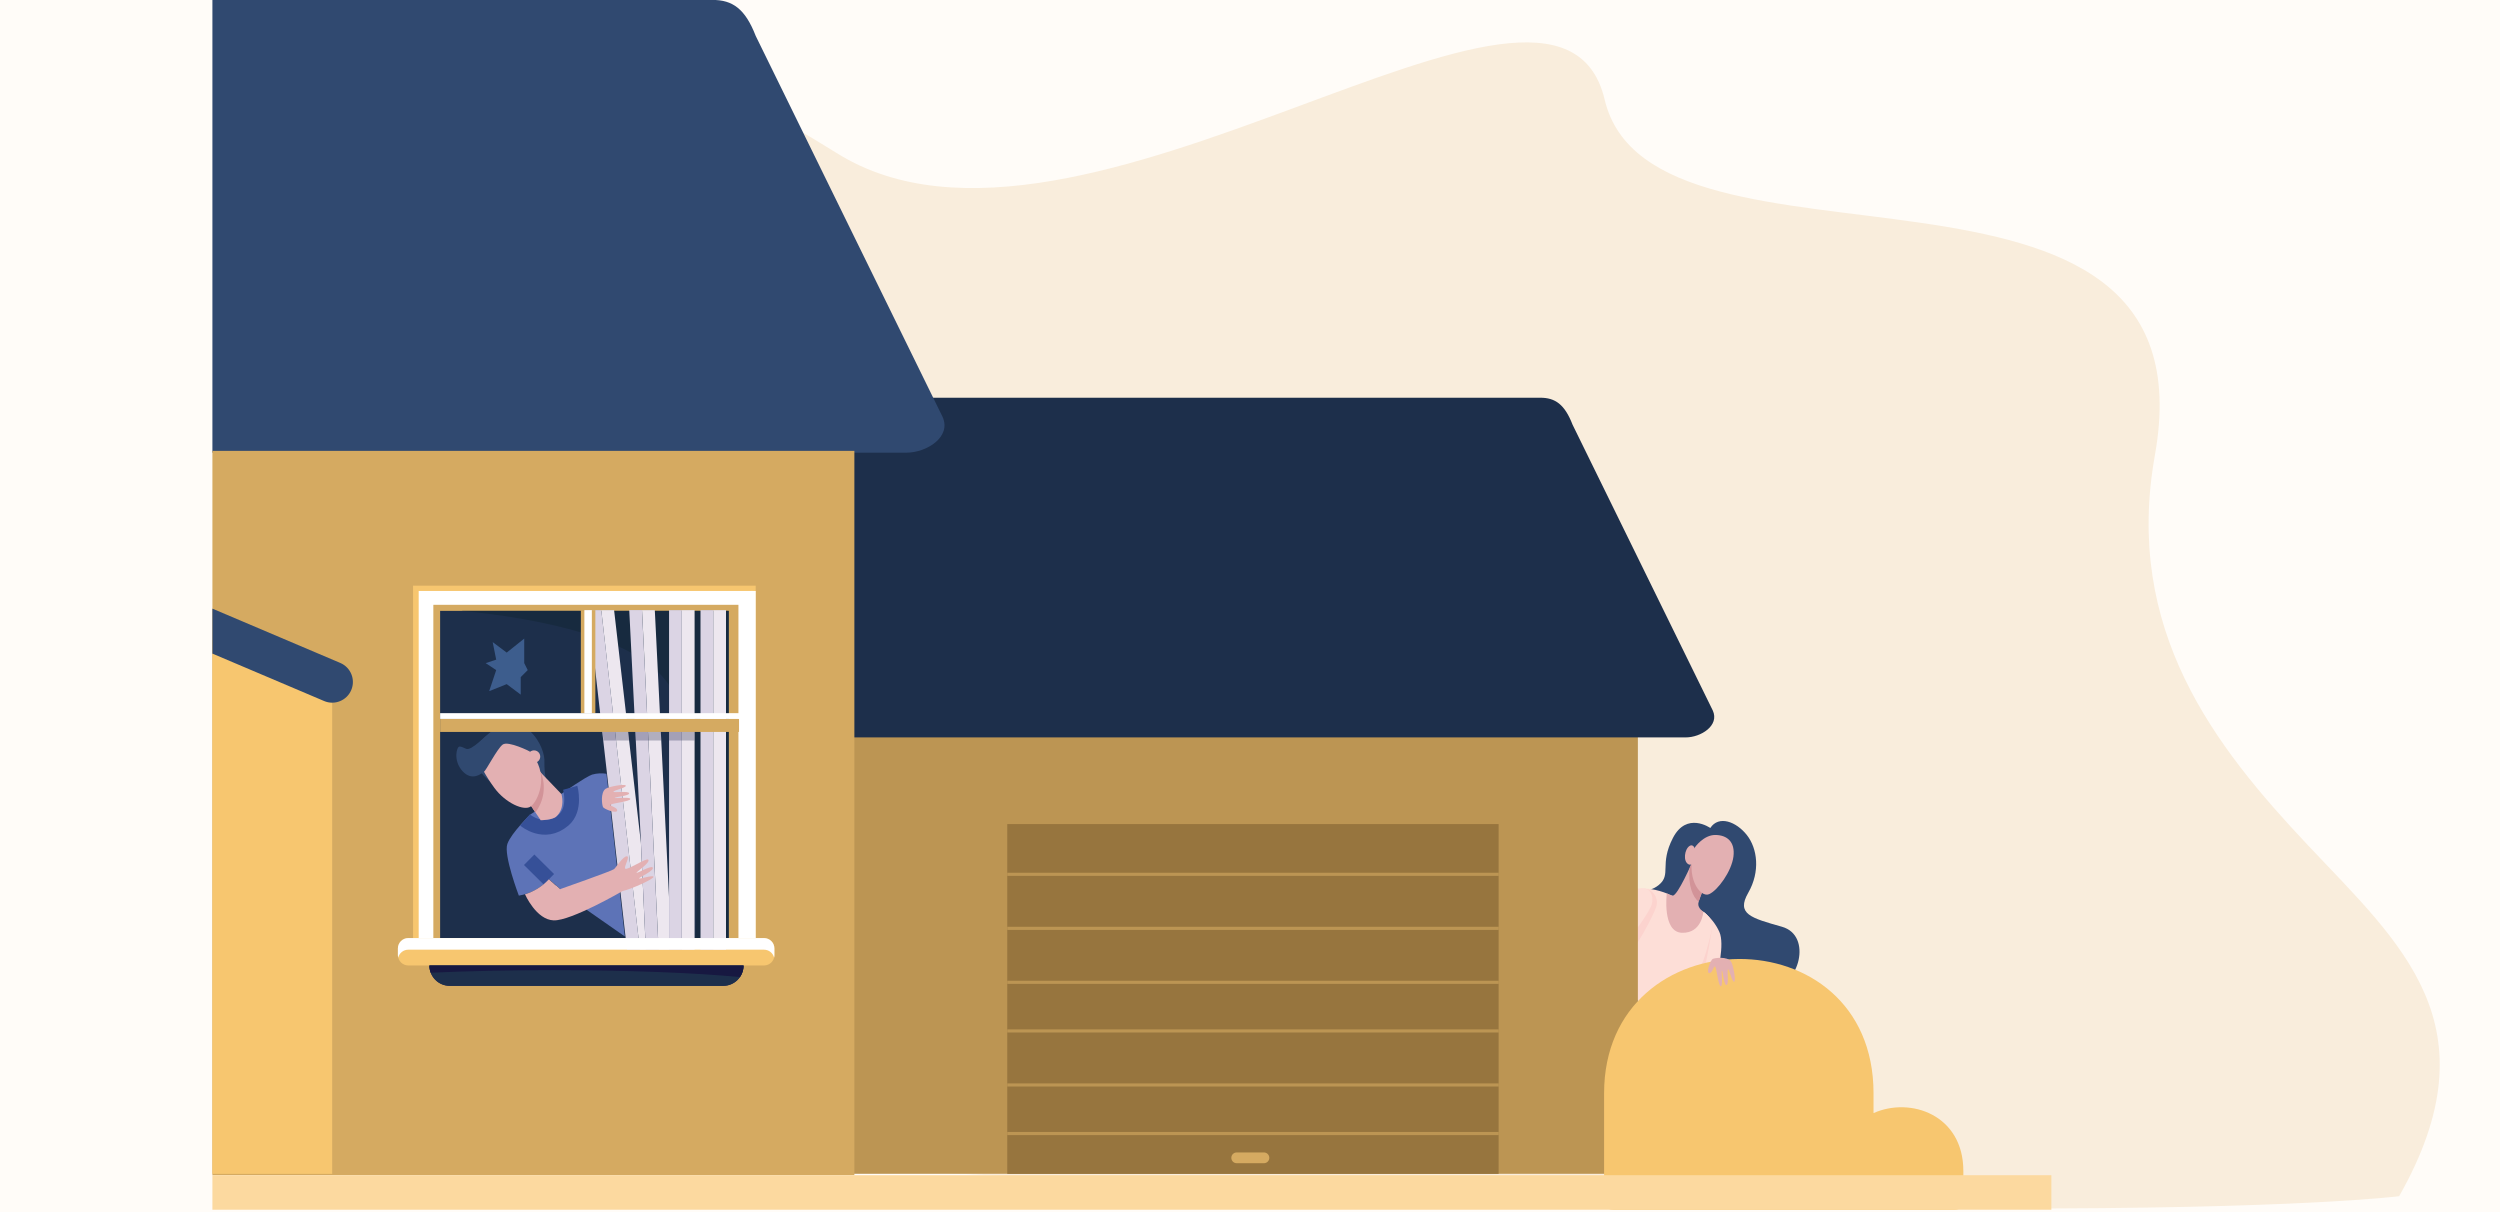 <?xml version="1.0" encoding="UTF-8"?>
<svg xmlns="http://www.w3.org/2000/svg" xmlns:xlink="http://www.w3.org/1999/xlink" id="Squatters_002" viewBox="0 0 800 388">
  <defs>
    <style>
      .cls-1 {
        clip-path: url(#clippath-4);
      }

      .cls-1, .cls-2, .cls-3, .cls-4, .cls-5, .cls-6, .cls-7, .cls-8, .cls-9, .cls-10, .cls-11, .cls-12, .cls-13, .cls-14, .cls-15, .cls-16, .cls-17 {
        fill: none;
      }

      .cls-2 {
        clip-path: url(#clippath-2);
      }

      .cls-18 {
        fill: #fff;
      }

      .cls-3 {
        clip-path: url(#clippath-6);
      }

      .cls-4 {
        opacity: .28;
      }

      .cls-19 {
        fill: #5477bb;
      }

      .cls-5 {
        clip-path: url(#clippath-9);
      }

      .cls-6 {
        opacity: .4;
      }

      .cls-20 {
        fill: #ede7ef;
      }

      .cls-21 {
        fill: #fcd99f;
      }

      .cls-22 {
        fill: #dc7a64;
      }

      .cls-7 {
        stroke: #bc9553;
      }

      .cls-23 {
        fill: #f7c66f;
      }

      .cls-24 {
        fill: #304970;
      }

      .cls-25 {
        fill: #5d73b7;
      }

      .cls-26 {
        fill: #3d5d8d;
      }

      .cls-27 {
        fill: #fdded7;
      }

      .cls-28 {
        fill: #171841;
      }

      .cls-8 {
        clip-path: url(#clippath-7);
      }

      .cls-29 {
        fill: #f9eddc;
      }

      .cls-9 {
        clip-path: url(#clippath-10);
      }

      .cls-10 {
        clip-path: url(#clippath-5);
      }

      .cls-30 {
        fill: #31338a;
      }

      .cls-31 {
        fill: #f36e5c;
      }

      .cls-32 {
        fill: #171a41;
      }

      .cls-33 {
        fill: #1d2f4b;
      }

      .cls-34 {
        fill: #fcd3ce;
      }

      .cls-11 {
        stroke: #365098;
        stroke-miterlimit: 10;
        stroke-width: 4.72px;
      }

      .cls-35 {
        fill: #e3b0b2;
      }

      .cls-12 {
        opacity: .65;
      }

      .cls-36 {
        fill: #212356;
      }

      .cls-13 {
        clip-path: url(#clippath-3);
      }

      .cls-37 {
        fill: #97753e;
      }

      .cls-38 {
        fill: #dbd4e4;
      }

      .cls-15 {
        clip-path: url(#clippath);
      }

      .cls-39 {
        fill: #172a3f;
      }

      .cls-16 {
        clip-path: url(#clippath-1);
      }

      .cls-17 {
        clip-path: url(#clippath-8);
      }

      .cls-40 {
        fill: #d29398;
      }

      .cls-41 {
        fill: #444b9f;
      }

      .cls-42 {
        fill: #bc9553;
      }

      .cls-43 {
        fill: #fffcf8;
      }

      .cls-44 {
        fill: #d5aa61;
      }
    </style>
    <clipPath id="clippath">
      <rect class="cls-14" x="-289.7" y="-163.21" width="1265.03" height="711.59"></rect>
    </clipPath>
    <clipPath id="clippath-1">
      <rect class="cls-14" x="46.99" y="-40.01" width="609.45" height="450.01"></rect>
    </clipPath>
    <clipPath id="clippath-2">
      <rect class="cls-14" x="-447.82" y="-25.05" width="1135.8" height="435.25"></rect>
    </clipPath>
    <clipPath id="clippath-3">
      <rect class="cls-14" x="-447.82" y="-25.05" width="1135.8" height="435.25"></rect>
    </clipPath>
    <clipPath id="clippath-4">
      <rect class="cls-14" x="537.05" y="306.49" width="9.17" height="49.37"></rect>
    </clipPath>
    <clipPath id="clippath-5">
      <rect class="cls-14" x="537.97" y="291.98" width="9.98" height="20.01"></rect>
    </clipPath>
    <clipPath id="clippath-6">
      <rect class="cls-14" x="507.38" y="312.94" width="23.89" height="9.35"></rect>
    </clipPath>
    <clipPath id="clippath-7">
      <rect class="cls-14" x="512.39" y="284.45" width="17.82" height="28.69"></rect>
    </clipPath>
    <clipPath id="clippath-8">
      <rect class="cls-14" x="67.97" y="-25.05" width="620" height="435.25"></rect>
    </clipPath>
    <clipPath id="clippath-9">
      <rect class="cls-14" x="-447.82" y="-25.05" width="1135.8" height="435.25"></rect>
    </clipPath>
    <clipPath id="clippath-10">
      <rect class="cls-14" x="192.17" y="228.35" width="30.09" height="8.61"></rect>
    </clipPath>
  </defs>
  <g id="Squatters_002-2" data-name="Squatters 002">
    <g class="cls-15">
      <g id="k">
        <rect class="cls-18" x="-289.7" y="-163.21" width="1265.03" height="711.59"></rect>
        <rect class="cls-43" x="-289.7" y="-163.21" width="1265.03" height="711.59"></rect>
        <path class="cls-29" d="m767.73,382.78c31.01-54.77.5-80.76-29.23-112.34-29.8-31.64-58.95-68.86-48.94-124.73,19.88-111.09-160.81-49.37-176.07-113.84-15.26-64.46-167.91,65.84-245.67,17.15C190.07.33,116.62-9.83,109.78,138.3c-5.79,125.45-61.08,31.04,20.01,226.36,508.76,34.65,637.94,18.13,637.94,18.13"></path>
        <g class="cls-16">
          <g class="cls-2">
            <g>
              <g class="cls-13">
                <g>
                  <path class="cls-24" d="m547.3,264.96s-7.56-5.35-11.97,3.19-.39,11.66-4.5,15.03c-4.11,3.36-5.64-.92-10.84,11.11s22.7,30.59,31.04,23.29c8.34-7.31,11.46-1.41,16.12-1.61,8.37-.35,13.01-16.59,3.07-19.41s-14.69-4.06-10.79-10.86c3.91-6.8,2.95-14.19-.43-18.48s-8.97-6.42-11.7-2.27"></path>
                  <path class="cls-22" d="m547.98,360.48c.27-.07,1.92,3.18,2.35,3.29s.51-.27.54-.64c0,0-1.94-4.19-3.32-5.32s-4.94-1.11-5.17-2.05c-.19-.85,7.3-50,7.3-50l-9.14,1.96s-2.47,20.52-2.79,23.1c-.5,4.06-.03,22.75-.51,24.36s-.51,2.32,1.21,4.26c1.74,1.93,4.12,3.75,4.94,3.05.82-.7-1.72-1.69-1.43-2.15s2.7,0,3.37,1.13,1.82,4.92,2.78,4.5-1.49-4.68-1.27-4.72,1.93,3.94,2.46,4.11.87-.46.51-1.2-2.13-3.58-1.84-3.65"></path>
                  <g class="cls-12">
                    <g class="cls-1">
                      <path class="cls-31" d="m544.42,311.89c.32-1.34,1.36-3.25,1.8-5.39l-5.67,1.21s-2.47,20.52-2.79,23.1c-.5,4.06-.03,22.75-.51,24.36-.08.25-.14.49-.18.71h0s1.76-1.41,2.16-5.67c.25-2.64.77-16.71,2.35-27.01.59-3.84,1.56-7.63,2.86-11.29"></path>
                    </g>
                  </g>
                  <path class="cls-27" d="m545.35,291.98c2.08,1.67,3.75,3.8,4.85,6.23,1.8,4-.73,13.58-.73,13.58,0,0-.11,1.54-8.6-.74-8.5-2.29,4.48-19.07,4.48-19.07"></path>
                  <g class="cls-10">
                    <path class="cls-34" d="m545.35,291.98h0c.82.65,3.13,2.71,2.48,5.33,0,0-1.66,10.7-2.93,14.67-1.08-.19-2.4-.49-4.05-.94-8.5-2.29,4.48-19.07,4.48-19.07"></path>
                  </g>
                  <path class="cls-19" d="m531.28,320.58s-.34,10.48-2.45,17.65c-2.1,7.17-5.15,15.58-5.15,15.58l-31.25-11.92s3.27-8.16,6.97-17.03c3.71-8.88,14.15-11.91,14.15-11.91l17.73,7.64h0Z"></path>
                  <path class="cls-41" d="m503.53,324c1.02-1.48,4.99-6.15,8.85-10.65-2.83,1.08-10.04,4.44-12.98,11.51-1.89,4.53-3.66,8.87-4.95,12.03,3.57-5.09,7.66-10.83,9.08-12.89"></path>
                  <g class="cls-6">
                    <g class="cls-3">
                      <path class="cls-19" d="m531.28,320.58s-.02.64-.08,1.72c-5.66.13-20.5-3.55-23.81-6.43,1.92-1.24,3.99-2.22,6.17-2.92l17.73,7.63h-.01Z"></path>
                    </g>
                  </g>
                  <path class="cls-30" d="m516.81,332.89c.06,0,1.82.22,6.86-.77.18-.03.35.08.39.26s-.08.35-.26.39c-2.17.45-4.38.71-6.59.8l-7.62,14.85-.42-.16c.33-.84,1.86-3.88,7.64-15.38"></path>
                  <path class="cls-27" d="m547.85,297.31s-1.6,6.9-2.89,10.3c-1.29,3.4-10.4,13.68-12,14.4-3.39,1.51-18.9-5.5-20.37-8.8-1.48-3.31,6.41-26.49,10.39-28.27,3.97-1.78,10.42.97,10.42.97l11.7,5.87s3.56,2.36,2.77,5.54"></path>
                  <g class="cls-8">
                    <path class="cls-34" d="m527.33,284.61c-1.17-.4-1.96,0-2.94.73-3.28,2.47-5.83,5.8-7.34,9.62-2.92,7.28-5.32,16.13-4.5,18.19l.64-.74c2.39-2.76,4.85-6.14,8.16-7.68,2.07-.95,7.62-11.53,8.61-14.45.82-2.29-.35-4.82-2.63-5.67"></path>
                  </g>
                  <path class="cls-35" d="m546.3,281.68s-2.69,5.91-2.84,7.45,1.61,2.64,1.61,2.64c0,0-.46,6.93-6.85,6.72-6.38-.22-4.85-12.6-4.85-12.6.61.29,1.24.51,1.89.7,1.57.13,6.31-10.82,6.31-10.82l4.72,5.9h0Z"></path>
                  <path class="cls-40" d="m541.58,275.78s-.34.8-.88,1.96c-.63,5.5,1.02,9.43,2.88,10.8.78-2.33,1.69-4.62,2.72-6.85l-4.72-5.91h0Z"></path>
                  <path class="cls-22" d="m518.27,300.52l-8.58-6.7s-12.24,14.24-13.17,16.67c-.5,1.32-10.65,23.93-11.27,24.37-.79.55-3.44-1.85-5.22-1.91s-6.02,1.76-6.02,1.76c-.23.29-.42.64-.03.84s3.78-1.12,3.95-.89-3.04,1.19-3.8,1.5-.93,1.01-.41,1.24,4.44-1.6,4.56-1.43-4.52,1.73-4.1,2.69,3.8-1.1,5.07-1.5,3.36.87,3.27,1.41-2.65-.42-2.49.65,3.15,1.3,5.72,1.01c2.59-.29,3.03-.86,3.74-2.37s11.1-15.95,13.42-19.31c1.9-2.73,15.35-18.01,15.35-18.01"></path>
                  <path class="cls-27" d="m526.57,284.34c2.29.61,2.71,3.82,1.65,5.94-2.02,4.02-6.5,9.67-8.19,11.91-2.56,3.39-13.04-7.23-10.68-10.07,2.35-2.84,13.14-8.87,17.23-7.78"></path>
                  <path class="cls-35" d="m542.41,271.09s2.75-3.94,6.52-3.9,6.36,2.22,5.77,6.92-4.98,10.78-7.79,12.03c-2.81,1.26-7.92-5.41-4.48-15.07"></path>
                  <path class="cls-35" d="m542.83,272.86s-.61-3.19-2.2-2.14-2.13,4.91-.31,5.86,2.51-3.72,2.51-3.72"></path>
                </g>
              </g>
              <g class="cls-17">
                <g>
                  <path class="cls-42" d="m120.58,375.61h403.54v-174.23h-201.76l-201.76.18v174.04h-.01Z"></path>
                  <path class="cls-33" d="m151.29,127.27h341.59c4.76,0,7.81,2.09,10.34,8.63l44.86,91.44c2.25,4.87-3.87,8.63-8.63,8.63H104.71c-4.76,0-10.6-4.55-8.63-8.63l44.86-91.44c2.45-5.17,5.58-8.63,10.35-8.63"></path>
                  <rect class="cls-37" x="322.32" y="263.71" width="157.24" height="111.93"></rect>
                  <line class="cls-7" x1="322.32" y1="279.78" x2="479.6" y2="279.78"></line>
                  <line class="cls-7" x1="322.32" y1="297.07" x2="479.6" y2="297.07"></line>
                  <line class="cls-7" x1="322.32" y1="314.34" x2="479.6" y2="314.34"></line>
                  <line class="cls-7" x1="322.32" y1="329.9" x2="479.6" y2="329.9"></line>
                  <line class="cls-7" x1="322.32" y1="347.19" x2="479.6" y2="347.19"></line>
                  <line class="cls-7" x1="322.32" y1="362.73" x2="479.6" y2="362.73"></line>
                  <path class="cls-44" d="m395.78,368.78h8.64c.95-.02,1.74.74,1.76,1.69s-.74,1.74-1.69,1.76h-8.71c-.95.02-1.74-.74-1.76-1.69s.74-1.74,1.69-1.76h.07"></path>
                  <path class="cls-24" d="m-227.25-.02H228.02c6.35,0,10.43,2.79,13.8,11.5l59.78,121.87c2.99,6.5-5.15,11.5-11.5,11.5H-289.33c-6.35,0-14.13-6.07-11.5-11.5L-241.04,11.47C-237.78,4.58-233.59-.02-227.25-.02"></path>
                  <path class="cls-44" d="m-263.48,376.07H273.4v-231.8H4.96l-268.45.25v231.55h.01Z"></path>
                  <path class="cls-23" d="m-103.42,375.63H106.3v-154.54L2.32,176.94h-.87l-104.87,44.4s0,154.29,0,154.29Z"></path>
                  <path class="cls-24" d="m-103.42,225.1c-3.66,0-6.62-2.96-6.62-6.62,0-2.65,1.59-5.06,4.04-6.1L.1,167.46h3.57l105.22,44.68c3.36,1.43,4.94,5.31,3.51,8.68h0c-1.43,3.37-5.32,4.94-8.68,3.51L1.88,181.09l-102.73,43.49c-.81.34-1.69.53-2.57.53"></path>
                  <path class="cls-23" d="m599.53,349.86v6.33c11.84-5.29,28.74.57,28.74,18.51v9.54c0,1.91-.96,2.87-2.87,2.87h-109.1c-1.99,0-2.99-.96-2.99-2.87v-34.38c0-56.8,86.22-57.83,86.22,0"></path>
                  <path class="cls-21" d="m658.75,387.11H-442.3c-3.04-.03-5.49-2.53-5.46-5.58.03-3,2.46-5.42,5.46-5.46H658.75c3.04,0,5.51,2.47,5.51,5.51h0c0,3.05-5.51,5.51-5.51,5.51"></path>
                </g>
              </g>
              <g class="cls-5">
                <g>
                  <rect class="cls-23" x="132.18" y="187.41" width="109.64" height="116.49"></rect>
                  <path class="cls-36" d="m143.93,315.47h87.49c3.6,0,6.52-2.92,6.52-6.52h-100.53c0,3.6,2.92,6.52,6.52,6.52"></path>
                  <rect class="cls-18" x="133.98" y="189.11" width="107.01" height="114.79"></rect>
                  <rect class="cls-18" x="240.23" y="189.11" width="1.6" height="114.79"></rect>
                  <rect class="cls-44" x="138.67" y="193.54" width="97.63" height="110.36"></rect>
                  <rect class="cls-33" x="140.84" y="195.48" width="92.32" height="108.41"></rect>
                  <path class="cls-39" d="m233.16,195.48v108.41h-10.75c1.45-36.53,2.36-65.09-7.32-83.04-9.2-17.03-44.43-23.18-67.36-25.37h85.44-.01Z"></path>
                  <path class="cls-23" d="m130.67,308.95h113.81c1.84,0,3.33-1.49,3.33-3.33h0v-2.12c0-1.84-1.49-3.33-3.33-3.33h-113.81c-1.84,0-3.33,1.49-3.33,3.33v2.12c0,1.84,1.49,3.33,3.33,3.33"></path>
                  <path class="cls-33" d="m143.93,315.47h87.49c3.6,0,6.52-2.92,6.52-6.52h-100.53c0,3.6,2.92,6.52,6.52,6.52"></path>
                  <path class="cls-28" d="m176.92,310.45c-14.29,0-27.66.3-39.09.82-.29-.74-.42-1.52-.42-2.32h100.53c0,1.33-.4,2.62-1.16,3.72-13.93-1.35-35.58-2.22-59.86-2.22"></path>
                  <path class="cls-38" d="m188.3,195.24l12.34,108.66h4.11l-12.34-108.66h-4.11Z"></path>
                  <path class="cls-20" d="m196.52,195.24h-4.11l12.34,108.66h1.91l-1.57-34.18-8.58-74.47h0Z"></path>
                  <path class="cls-38" d="m201.36,195.24l3.74,74.47,1.57,34.18h4.08l-5.32-108.66h-4.08.01Z"></path>
                  <path class="cls-20" d="m209.53,195.24h-4.08l5.32,108.66h3.35v-16.07l-4.58-92.57h-.01Z"></path>
                  <rect class="cls-38" x="214.1" y="195.24" width="4.08" height="108.66"></rect>
                  <rect class="cls-20" x="218.19" y="195.24" width="4.08" height="108.66"></rect>
                  <rect class="cls-38" x="224.16" y="195.24" width="4.08" height="108.66"></rect>
                  <rect class="cls-20" x="228.24" y="195.24" width="4.08" height="108.66"></rect>
                  <g class="cls-4">
                    <g class="cls-9">
                      <g>
                        <path class="cls-32" d="m211.24,228.35h-8.17l.4,8.61h8.17l-.4-8.61Z"></path>
                        <path class="cls-32" d="m193.12,236.96h8.21l-.95-8.61h-8.21l.95,8.61Z"></path>
                        <rect class="cls-32" x="214.1" y="228.35" width="8.16" height="8.61"></rect>
                      </g>
                    </g>
                  </g>
                  <path class="cls-18" d="m130.67,300.18h113.81c1.84,0,3.33,1.49,3.33,3.33h0v2.12c0,.27-.03.54-.1.8-.37-1.49-1.7-2.53-3.24-2.53h-113.81c-1.53,0-2.86,1.04-3.24,2.53-.07-.26-.1-.54-.1-.8v-2.12c0-1.84,1.49-3.33,3.33-3.33"></path>
                  <rect class="cls-44" x="185.87" y="195.24" width="4.64" height="33.04"></rect>
                  <rect class="cls-18" x="187" y="195.24" width="2.39" height="33.04"></rect>
                  <path class="cls-25" d="m169.69,260.67s-6.05,5.81-7.33,9.37c-1.29,3.56,3.67,16.56,3.67,16.56,3.71-.62,7.09-2.46,9.62-5.24l8.32,7.16,15.96,11.14-5.87-52.06c-1.52-.24-3.09-.15-4.58.27-2.07.7-8.95,5.55-8.95,5.55l-10.83,7.23h-.01Z"></path>
                  <line class="cls-11" x1="175.64" y1="281.37" x2="169.33" y2="275.12"></line>
                  <path class="cls-11" d="m168,262.39s6.14,5.3,12.35,0c4.05-3.45,2.12-10.3,2.12-10.3"></path>
                  <path class="cls-35" d="m199.22,285.14s-16.42,9.55-22.03,9.38-9.19-8.35-9.19-8.35c2.92-.9,5.56-2.56,7.64-4.79l3.56,3.16s16.61-5.83,17.3-6.42,2.85-4.11,4.08-4.11-1.11,3.45-.47,3.98,6.74-3.52,7.32-2.93c.88.88-3.75,3.87-3.75,4.22s4.66-2.41,5.16-1.7c.71,1-4.34,3.16-4.34,3.51s4.39-1.18,4.63-.53-7.26,4.04-9.91,4.58"></path>
                  <path class="cls-35" d="m179.19,284.53l-2.3.9.97-2.09,1.33,1.18h0Z"></path>
                  <path class="cls-35" d="m193.81,252.41c.98-.7,6.27-1.67,6.45-1s-3.92,1.5-3.96,1.93,4.84-.35,5.01.5-4.24,1.11-4.58,1.46,4.84-.43,4.98.35-5.72,1.37-6.27,1.83,2.25.84,2.05,1.92-4.16-.5-4.51-1.11-.9-4.66.82-5.89"></path>
                  <path class="cls-24" d="m174.69,249.48c-.35-1.83-.51-3.68-.48-5.55.17-2.12-1.04-6.69-4.71-10.06-2.63-2.47-6.51-3.05-9.76-1.49-1.96.9-7.86,5.95-9.01,8.61s6.26,9.33,6.26,9.33l8.09,3.13,9.62-3.99h0Z"></path>
                  <path class="cls-35" d="m168.87,256.33l4.16,6.15s3.86-.07,5.01-1.2c2.99-2.85,1.62-7.18,1.62-7.18l-9.29-9.68-1.5,11.91h-.01Z"></path>
                  <path class="cls-40" d="m173.16,247.33c1.61,4.24.92,9.03-1.84,12.63l-2.46-3.64,1.5-11.91,2.79,2.91h.01Z"></path>
                  <path class="cls-35" d="m158.46,236.87c-3.57,1.21-5.48,5.09-4.27,8.65.13.38.29.74.48,1.09,1.06,1.92,2.24,3.76,3.55,5.54,3.53,4.8,9.52,7.53,11.67,5.88s5.74-9.27.81-16.14c-3.04-4.26-8-6.44-12.24-5.02"></path>
                  <path class="cls-35" d="m169.57,243.61c.82.72,2.09.64,2.81-.19.72-.82.64-2.09-.19-2.81-.71-.62-1.77-.65-2.52-.08-.87.84-.92,2.2-.1,3.09"></path>
                  <path class="cls-24" d="m169.66,240.52c-.92-1.62-2.04-3.12-3.35-4.46-1.97-1.91-6.18-3.37-8.67-2.01-2.49,1.36-6.75,6.36-8.52,5.55s-1.67-.66-2.06-.7c-.9-.06-2.17,4.45.95,7.87s6.14.65,6.83.24,4.24-7.41,6.01-8.74,8.81,2.25,8.81,2.25"></path>
                  <rect class="cls-44" x="140.84" y="230.07" width="95.65" height="4.15"></rect>
                  <rect class="cls-18" x="140.84" y="228.21" width="95.65" height="1.85"></rect>
                  <path class="cls-35" d="m553.92,307.7c.7.98,1.67,6.27,1,6.45s-1.5-3.92-1.93-3.96.35,4.84-.5,5.01-1.11-4.24-1.46-4.58.43,4.84-.35,4.98-1.37-5.72-1.83-6.27-.84,2.25-1.92,2.05.5-4.16,1.11-4.51,4.66-.9,5.89.82"></path>
                  <path class="cls-26" d="m158.78,214.44l-2.24,6.72,5.61-2.24,4.48,3.36v-5.61l2.24-2.24-1.12-2.24v-7.84l-5.61,4.48-4.48-3.36,1.12,5.61-3.36,1.12,3.36,2.24h0Z"></path>
                </g>
              </g>
            </g>
          </g>
        </g>
      </g>
    </g>
  </g>
</svg>
